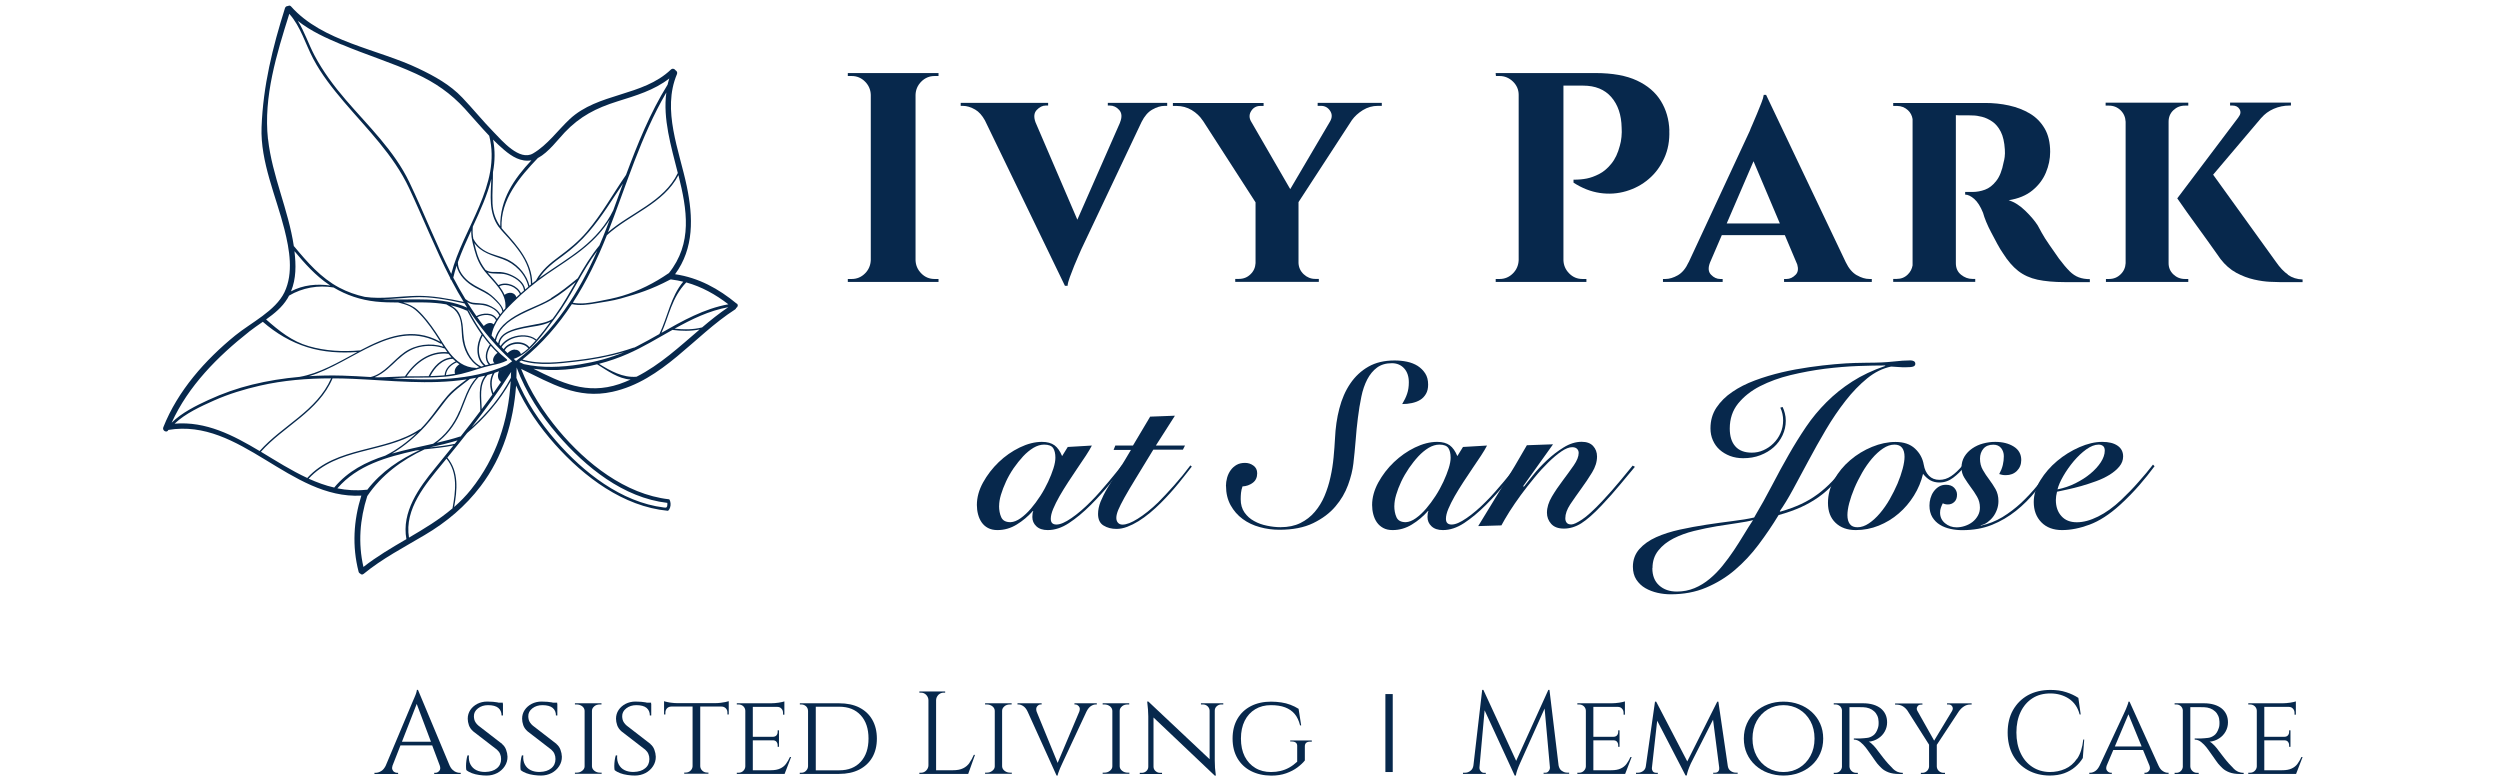 <?xml version="1.0" encoding="UTF-8"?>
<svg xmlns="http://www.w3.org/2000/svg" id="Layer_1" version="1.1" viewBox="0 0 320 100">
  <defs>
    <style> .st0 { fill: #07284c; } </style>
  </defs>
  <path class="st0" d="M94.3,38.87c-2.32-1.92-4.89-3.33-7.89-3.77,2.44-3.33,2.32-7.29,1.5-11.25-.95-4.58-3.21-9.75-1.26-14.36.09-.21-.02-.4-.18-.49-.11-.19-.39-.29-.6-.09-3.62,3.46-9.31,2.94-12.96,6.35-1.54,1.45-2.83,3.29-4.68,4.38-1.73,1.02-3.97-1.63-5.01-2.7-1.4-1.43-2.66-2.99-4.04-4.44-1.57-1.66-3.56-2.75-5.61-3.73-5.22-2.5-12.3-3.43-16.31-7.94-.12-.14-.27-.14-.39-.06-.16,0-.33.07-.39.26-1.59,5.05-2.8,9.92-3,15.24-.17,4.44,1.87,8.87,2.93,13.1.64,2.56,1.18,5.57,0,8.04-1.15,2.39-4.3,3.9-6.3,5.53-3.85,3.13-7.37,7.1-9.21,11.76-.17.43.48.77.65.33,0,0,0,0,0,0,9.26-1.54,15.56,8.89,24.7,8.41-1,3.2-1.19,6.48-.35,9.74.03.12.11.2.2.23.1.13.27.19.44.05,2.4-1.97,5.15-3.39,7.81-4.97,2.81-1.66,5.21-3.67,7.18-6.27,2.87-3.78,4.19-8.25,4.53-12.87,1.24,2.79,3.05,5.37,5,7.55,3.69,4.13,8.72,7.94,14.41,8.48.11.01.32-.31.36-.69.04-.36-.1-.77-.19-.78-5.61-.63-10.62-4.62-14.13-8.82-1.92-2.3-3.68-4.99-4.81-7.87,3.86,1.85,7.17,3.93,11.69,2.93,6.43-1.42,10.41-7.14,15.7-10.54.08-.05.12-.12.14-.19.2-.11.3-.39.08-.57ZM87.46,36.05c-1.62,1.93-1.98,4.46-3.05,6.69,0,0,0,0,0,.01-.97.55-1.93,1.09-2.91,1.59-.11.05-.22.1-.33.16-.02-.01-.04-.01-.07,0-2.36.83-4.8,1.31-7.28,1.6-2.27.26-4.72.59-6.95-.08,2.53-2.05,4.6-4.45,6.33-7.09.98.21,2.01.08,2.99-.09,1.13-.2,2.17-.32,3.27-.63,2.22-.63,3.88-1.14,6.3-2.41.04,0,.07-.02.11-.04.03.01.06.02.09.02.51.06,1.01.16,1.5.28ZM85.59,34.97c-1.83,1.26-3.81,2.26-5.94,2.9-1.01.3-2.05.5-3.09.7-1.05.2-2.18.39-3.24.18,1.74-2.68,3.15-5.6,4.36-8.64,2.93-2.69,7.25-4,9.16-7.69,1.1,4.4,1.84,8.71-1.24,12.56ZM66.52,45.38s0,0,0,0c0,0,0,0,0,0,0,0,0,0,0,0,0,0,0,0,0,0ZM65.89,44.74c-.14,0-.28.04-.42.1-.12.05-.24.13-.35.22-.05.04-.1.09-.15.14-.11-.11-.22-.22-.33-.33-.01-.01-.03-.03-.04-.04,0-.01.02-.03.03-.04.1-.16.22-.29.38-.4.1-.07.21-.13.32-.18.13-.06.27-.11.42-.14.69-.16,1.48,0,1.88.52-.3.27-.61.52-.95.73-.15-.41-.45-.57-.78-.56ZM65.71,43.87c-.14.03-.28.08-.41.13-.11.05-.22.1-.32.17-.15.1-.28.21-.39.35-.04.05-.08.11-.12.17-.09-.09-.17-.18-.26-.27.09-.14.19-.27.31-.39.12-.12.25-.23.4-.33.09-.06.19-.12.29-.18.13-.07.27-.14.41-.19.97-.37,2.15-.35,2.89.22.02.02.05.02.07.02-.26.3-.53.59-.82.87-.45-.57-1.3-.74-2.05-.58ZM65.58,43.15c-.14.05-.28.12-.41.18-.1.05-.19.1-.28.16-.14.09-.28.19-.4.31-.16.14-.3.3-.41.48-.05-.05-.1-.11-.15-.16.03-.45.22-.79.49-1.06.12-.12.26-.23.42-.32.08-.05.16-.09.24-.13.13-.07.27-.13.41-.18.51-.19,1.06-.31,1.51-.41,1.1-.24,2.43-.3,3.46-.83-.55.75-1.12,1.49-1.72,2.2-.03.03-.06.07-.09.1,0-.02,0-.04-.03-.06-.8-.61-2.02-.65-3.05-.27ZM68.85,41.46c-.81.17-1.62.29-2.42.49-.31.07-.63.17-.95.29-.14.05-.28.11-.42.18-.08.04-.15.08-.23.12-.15.09-.29.18-.42.29-.33.28-.57.64-.65,1.11-.1-.11-.19-.21-.29-.32.15-.68.48-1.25.92-1.74.14-.15.29-.3.44-.43.05-.04.1-.09.15-.13.14-.11.28-.22.43-.32.83-.58,1.8-1.02,2.67-1.41.91-.41,1.82-.79,2.67-1.31,1.04-.64,2-1.4,2.94-2.18-.81,1.41-1.6,2.83-2.55,4.15-.14.2-.29.4-.44.6,0,0-.02,0-.02,0-.54.36-1.22.49-1.85.62ZM70.52,38.2c-.95.58-1.99.97-2.99,1.43-.7.32-1.44.69-2.1,1.14-.37.25-.71.52-1.02.83-.5.51-.89,1.11-1.07,1.84-.14-.16-.28-.32-.42-.49.24-1.67,1.56-3.07,2.71-4.21,1.36-1.35,2.83-2.56,4.4-3.65,1.66-1.15,3.39-2.2,4.94-3.51,1.21-1.02,2.26-2.17,3.08-3.49-.14.36-.27.72-.41,1.08-.29.76-.59,1.5-.91,2.24-1.08,1.31-1.95,2.76-2.79,4.23,0,0-.01,0-.02,0-1.1.9-2.2,1.79-3.41,2.53ZM61.93,41.74c-.29-.37-.57-.75-.84-1.14.75-.39,1.98-.49,2.4.39,0,0,0,0,0,0-.11.17-.21.35-.3.53-.37-.35-.94-.13-1.27.22ZM62.77,42.7s0,.06-.01.08c0,0,0,0,0,0,0-.03.01-.05.02-.08ZM62.56,42.54s0,0,0,0c0,0,0,0,0,0,0,0,0,0,0,0ZM63.3,46.49c-.16.04-.32.07-.47.1-.02,0-.05.01-.07.02,0,0,0,0,0,0-.67-.66-.4-1.63.05-2.33,0-.01,0-.02,0-.03.28.32.58.63.88.93-.01,0-.02,0-.04.01-.37.26-.8.94-.35,1.31ZM62.64,44.2c-.47.75-.71,1.75-.09,2.46-.14.03-.28.07-.41.1,0,0,0-.02-.01-.03-1.1-.91-.99-2.61-.35-3.77.3.41.62.81.95,1.2-.03,0-.07,0-.09.04ZM61.94,46.82c-.12.03-.23.07-.35.1,0,0,0,0,0,0-.93-.48-1.5-1.29-1.88-2.25-.34-.84-.39-1.71-.45-2.6-.05-.72-.17-1.42-.53-2.05-.24-.43-.63-.7-1.04-.94.68.15,1.36.37,2.02.67.03.01.06.02.09.02.55,1.05,1.16,2.07,1.85,3.04-.71,1.21-.83,3.03.29,4.02ZM58.26,47.84c-.39.07-.78.13-1.18.18.05-.79.7-1.35,1.38-1.64,0,0,0,0,0,0,.11.09.23.17.35.25-.42.24-.75.74-.56,1.22ZM56.9,48.04c-.08,0-.15.02-.23.02-.53.04-1.06.06-1.59.08.57-1.11,1.55-2.18,2.88-2.21.1.1.21.2.33.3.01,0,.02.02.04.03-.74.33-1.37.94-1.42,1.78,0,0,0,0,0,0ZM50.96,45.99c.78-.72,1.61-1.3,2.65-1.55,1.07-.26,2.24-.22,3.27.16.02,0,.03,0,.05,0,.11.16.22.33.33.48-2.28-.2-4.19,1.23-5.41,3.07,0,0,0,.01,0,.02-1.19.03-2.37.13-3.56.13,0,0,0,0-.01,0-.11,0-.22-.01-.33-.02,1.17-.46,2.11-1.46,3.01-2.3ZM47.45,48.26c-1.21-.08-2.41-.14-3.6-.18-1.43-.04-2.86-.02-4.29.07,5.6-1.65,10.91-7.57,16.84-4.17.04.02.08,0,.1-.02.09.14.18.28.27.42-1.66-.54-3.57-.3-5,.71-1.43,1-2.56,2.74-4.32,3.17ZM57.4,45.29c.12.16.25.31.39.46-1.34.11-2.34,1.22-2.91,2.37,0,0,0,.02,0,.03-.81.02-1.63.02-2.44.02-.13,0-.26,0-.39,0,1.2-1.78,3.11-3.17,5.35-2.88ZM57.57,45.18s-.02-.05-.05-.06c-.65-.83-1.19-1.8-1.76-2.63-.67-.99-1.41-1.98-2.29-2.79-.56-.52-1.19-.77-1.87-.98,1.86-.02,3.73-.08,5.53.24.25.14.49.28.73.43.47.29.76.74.96,1.24.3.8.25,1.69.33,2.53.14,1.5.87,3.05,2.2,3.83-.13.04-.27.09-.4.13-.02-.01-.03-.03-.06-.03-1.48-.05-2.49-.87-3.33-1.91ZM49.41,38.33c-.16,0-.31-.02-.47-.03,1.3-.02,2.61-.16,3.89-.24,2.24-.14,4.45.31,6.63.78.11.18.23.36.34.54-3.27-1.47-6.93-.94-10.4-1.06ZM63.84,29.04c.38.53.86.99,1.29,1.48.51.57.99,1.16,1.43,1.79.85,1.22,1.41,2.6,1.4,4.1,0,0,0,0,0,.01-.06.05-.13.1-.19.15-.33-1.35-1.33-2.53-2.53-3.21-.73-.42-1.58-.6-2.37-.89-.96-.35-1.77-.93-2.25-1.85,0-.02-.02-.02-.03-.03-.1-.53-.12-1.03-.07-1.58.93-2.01,1.86-4.03,2.37-6.11-.08,2.11-.36,4.34.93,6.13ZM63.84,36.47s-.02.02-.03.03c-.37-.47-.78-.92-1.17-1.36-.08-.09-.15-.18-.23-.27.74.27,1.63.05,2.39.27.95.27,2.16.96,2.27,2.04-.13.11-.26.22-.39.34-.48-.99-1.83-1.52-2.84-1.05ZM66.54,37.64c-.15.14-.3.27-.44.41-.21-.66-.98-.73-1.52-.31-.17-.39-.41-.76-.67-1.11,0,0,.02,0,.03,0,.92-.43,2.21.09,2.61,1.02ZM65.4,35.17c-.42-.19-.87-.31-1.33-.35-.66-.05-1.33.11-1.92-.27,0,0,0,0,0,0-.44-.58-.79-1.19-1.03-1.92-.17-.5-.29-1.02-.41-1.53.84,1.23,2.27,1.58,3.64,2.07,1.56.56,2.91,1.9,3.28,3.54-.14.11-.27.23-.4.34-.16-.92-1.02-1.52-1.83-1.88ZM60.75,32.05c.26.99.64,1.86,1.28,2.66,1.13,1.42,2.84,2.72,2.66,4.73,0,0,0,.01,0,.02-.08.09-.17.18-.25.28-.1-.48-.47-.88-.79-1.23-.5-.54-1.03-.99-1.68-1.33-.83-.44-1.63-.79-2.31-1.46-.59-.58-1.06-1.32-1.05-2.16.48-1.36,1.09-2.71,1.71-4.06,0,.27,0,.54.04.84.08.58.24,1.15.39,1.72ZM60.79,36.79c.8.44,1.62.75,2.3,1.39.46.44,1.15,1.03,1.21,1.71,0,0,0,.01,0,.02-.09.11-.18.21-.27.32-.3-.6-.98-.96-1.57-1.21-.36-.15-.76-.18-1.15-.21-.27-.02-.55-.03-.82-.07-.35-.05-.64-.26-.92-.46-.55-.89-1.06-1.81-1.55-2.74.12-.52.26-1.03.43-1.54.21,1.21,1.31,2.22,2.33,2.78ZM59.8,38.66c.16.1.32.18.5.24.36.11.79.09,1.16.11.86.05,2.1.51,2.45,1.38-.11.14-.21.28-.31.43-.5-.89-1.82-.79-2.62-.36-.41-.59-.8-1.18-1.18-1.79ZM69.01,35.61c.77-1.21,1.92-2.06,3.07-2.9,1.21-.89,2.3-1.87,3.28-3.02,1.81-2.12,2.86-3.96,4.38-6.19-.42,1.14-.83,2.28-1.24,3.41-.93,1.92-2.34,3.5-4,4.84-1.65,1.33-3.48,2.42-5.21,3.65-.09.07-.18.14-.27.21ZM86.76,22.15c-1.79,3.69-5.98,5.03-8.94,7.58,2.36-6.03,4.19-12.28,7.47-17.89-.45,3.36.6,6.86,1.47,10.31ZM68.9,20.2c1.31-.71,2.51-2.33,3.38-3.25,1.97-2.07,4.01-3.11,6.74-3.97,2.35-.74,4.71-1.42,6.65-2.94-.08.27-.16.53-.22.8-2.25,3.63-3.84,7.57-5.32,11.55-1.68,2.43-3.1,5.04-5.03,7.29-1.04,1.22-2.25,2.21-3.54,3.16-1.15.84-2.23,1.75-2.93,3.01,0,.01,0,.02,0,.03-.17.13-.33.26-.5.4-.03-2.72-1.88-4.8-3.61-6.71-.11-.12-.22-.25-.32-.38,0,0,0,0,0-.01-.16-3.63,2.31-6.51,4.68-8.99ZM63.11,21.98c.24-1.34.28-2.71,0-4.11.46.46.92.9,1.42,1.32,1,.85,2.15,1.57,3.49,1.33-2.22,2.38-4.03,4.98-3.99,8.44-.62-.87-.94-1.81-.99-2.95-.05-1.34.07-2.69.06-4.03ZM43.73,5.69c3.14,1.33,6.41,2.32,9.52,3.75,2.44,1.12,4.45,2.51,6.25,4.48,1.05,1.15,2.05,2.34,3.12,3.46,1.59,6.26-3.36,11.84-4.86,17.68-1.95-3.83-3.5-7.85-5.36-11.73-1.93-4.04-5.27-7.21-8.15-10.56-1.51-1.76-2.91-3.63-4-5.69-.77-1.46-1.27-3.03-2.13-4.41,1.66,1.32,3.67,2.22,5.6,3.03ZM34.3,17.8c-.59-5.41,1.12-10.92,2.73-16.03,1.47,1.65,2.05,3.84,3.07,5.77,1.05,1.99,2.46,3.77,3.91,5.48,3.01,3.54,6.36,6.8,8.36,11.07,1.79,3.82,3.34,7.75,5.27,11.51,0,0,0,.01,0,.02-.02.1.04.17.12.2.05.1.1.2.15.29.45.86.93,1.7,1.44,2.53-1.99-.42-3.98-.8-6.02-.77-2.21.04-4.44.45-6.64.13-1.13-.25-2.22-.63-3.28-1.19-2.32-1.23-4.09-3.26-5.74-5.25-.02-.02-.04-.04-.06-.05-.69-4.66-2.78-9-3.3-13.7ZM37.69,32.15c1.31,1.57,2.7,3.13,4.41,4.28.06.04.13.08.19.12-1.74-.25-3.5-.08-5.04.74.67-1.63.65-3.37.44-5.14ZM36.78,38.24c.08-.13.15-.26.22-.4,1.69-1.01,3.76-1.38,5.7-1.04,1.66.99,3.45,1.59,5.39,1.8.95.1,1.91.12,2.88.12.5.13.99.25,1.47.48.5.24.92.62,1.3,1.01.98,1.01,1.78,2.2,2.53,3.38.03.05.07.11.1.16-3.6-2-6.95-.64-10.26,1.1,0,0-.01,0-.02,0-2.21.19-4.43.08-6.57-.54-2.15-.62-3.79-1.95-5.46-3.42,1.05-.75,2.06-1.57,2.72-2.66ZM31.86,42.47c.56-.44,1.17-.85,1.78-1.28,1.68,1.46,3.58,2.6,5.72,3.26,2.06.64,4.24.76,6.38.61-2.44,1.31-4.88,2.75-7.4,3.18-2.04.18-4.06.5-6.06.99-1.92.47-3.79,1.13-5.59,1.96-1.59.73-3.45,1.65-4.72,2.92,2.12-4.69,5.89-8.48,9.9-11.64ZM22.35,54.23c1.37-1.31,3.37-2.22,5.05-2.97,1.89-.84,3.88-1.44,5.89-1.9,2.98-.68,6.04-.93,9.09-.93-1.83,4.18-6.24,6.02-9.15,9.3-3.4-2.03-6.86-3.83-10.88-3.5ZM33.39,57.83c2.94-3.3,7.38-5.15,9.18-9.4.87,0,1.74.02,2.6.06,4.82.21,9.8.81,14.57.07-.86.65-1.74,1.26-2.45,2.08-.94,1.07-1.71,2.28-2.63,3.36-.26.31-.55.62-.84.92-.02,0-.05,0-.07.01-4.4,2.97-10.69,2.13-14.42,6.25-2.03-.94-3.98-2.18-5.94-3.36ZM64.12,48.9s0,0,.01,0c-.32.47-.64.94-.97,1.41-.3-.86-.34-1.78.15-2.58.19-.06.38-.14.56-.21-.21.48-.2,1.03.25,1.37ZM64.08,47.51s.01-.03.02-.05c0,0,0-.01,0-.02.01,0,.02,0,.04-.01,0,0-.01,0-.01,0-.02.02-.03.05-.05.07ZM63.03,50.5c-.45.63-.9,1.25-1.37,1.87-.03-1.55-.38-3.12.74-4.37.22-.06.44-.12.65-.19-.44.84-.37,1.81-.03,2.69ZM61.48,52.61c-.83,1.1-1.67,2.19-2.53,3.27-.02,0-.05,0-.08,0-.95.31-1.95.56-2.96.8,1.25-.91,2.23-2.2,2.88-3.59.77-1.66,1.15-3.49,2.48-4.82.27-.06.55-.12.82-.19-1,1.32-.6,2.93-.61,4.53ZM58.56,56.37c-.12.15-.24.29-.35.44-1.06.23-2.13.34-3.21.46,0,0,0,0,0,0,1.22-.27,2.42-.55,3.56-.9ZM58.8,52.61c-.69,1.67-1.84,3.2-3.36,4.19-1.75.4-3.55.76-5.27,1.26,1.6-.94,3.05-2.19,4.28-3.53.96-1.05,1.77-2.23,2.65-3.34.86-1.09,1.96-1.85,3.05-2.69.27-.05.54-.09.81-.15-1.09,1.2-1.53,2.78-2.14,4.26ZM42.79,62.41c-1.13-.26-2.22-.66-3.28-1.14,3.57-3.89,9.5-3.29,13.84-5.86-1.2,1.15-2.57,2.18-4.03,2.91-2.48.81-4.77,1.97-6.51,4.05-.01.01-.01.03-.02.04ZM43.19,62.5c2.55-2.96,6.29-4,10.05-4.84.17-.02.34-.04.51-.06-2.59,1.22-4.87,2.69-6.75,5.1-.04-.01-.09-.02-.14-.01-1.28.14-2.49.05-3.67-.18ZM46.52,72.57c-.7-3.05-.46-6.09.49-9.07,1.76-2.65,4.46-4.65,7.33-5.98,1.24-.14,2.48-.25,3.7-.5-.77.96-1.54,1.91-2.32,2.86-2.1,2.56-4.34,5.65-3.7,9.13-1.89,1.1-3.78,2.21-5.5,3.56ZM52.35,68.82c-.61-3.67,2.12-6.85,4.3-9.5.17-.2.33-.4.5-.61,1.49,1.8,1.16,4.21.77,6.36-1.7,1.45-3.62,2.6-5.56,3.74ZM60.29,62.66c-.66.83-1.39,1.56-2.16,2.24.39-2.17.63-4.52-.87-6.32.85-1.04,1.7-2.09,2.53-3.15,2.21-1.87,4.17-4.11,5.58-6.65-.3,5.08-1.82,9.78-5.08,13.88ZM65.41,47.74c0,.21-.01.42-.02.62-1.26,2.39-3.01,4.51-5.01,6.32,1.76-2.27,3.45-4.6,5.01-7.02,0-.01.02-.03.03-.04,0,.04,0,.08,0,.12ZM64.18,47.41s.03-.01.05-.02c0,0,0,0,0,0,0,0,0,.01-.01.02-.01,0-.02,0-.04,0ZM64.45,47.31s.02,0,.03-.01c0,0-.01.01-.02.02t0,0s0,0,0,0ZM65.43,46.33c-.12.1-.25.2-.38.28-.08.05-.15.11-.23.15-4.63,2.01-9.65,1.95-14.64,1.66.81-.04,1.62-.08,2.43-.08,1.47,0,2.93,0,4.39-.13,1.41-.12,2.73-.51,4.07-.94.64-.21,1.28-.39,1.94-.53.64-.13,1.27-.28,1.86-.58.02,0,.03-.02.04-.03.02-.03,0-.07-.02-.1,0,0,0,0,0,0,0,0,0-.02-.01-.03-2.12-1.69-3.68-3.96-4.93-6.34,0,0,.01-.02.02-.03,1.39,2.12,2.99,4.1,4.81,5.88.19.18.38.37.58.55.07.06.13.12.19.18-.04.03-.08.06-.12.1ZM63.78,45.27s0,0,.01,0c0,0,0,0,0,0,0,0,0,0,0,0ZM63.95,45.43s.03.03.05.04c-.02-.01-.03-.02-.05-.04,0,0,0,0,0,0ZM64.27,45.71s.04.03.06.05c0,0,0,0,0,0-.01-.02-.03-.03-.05-.05ZM66.01,46.17c-.08-.07-.15-.14-.23-.21-.01,0-.02-.02-.03-.03,0,0,.01,0,.02,0,.14-.04.27-.1.41-.16.91-.41,1.68-1.12,2.35-1.86.93-1.02,1.73-2.17,2.56-3.27,2.03-2.69,3.33-5.86,5.36-8.54-2.36,5.36-5.48,10.26-10.19,13.94-.06.05-.11.09-.17.14-.03,0-.05,0-.07,0ZM71.38,55.64c3.6,4.17,8.4,8.07,14.04,8.73-.01.02.01.14,0,.27,0,.12-.04.25-.14.32-.07.04-.13,0-.3,0-5.46-.67-10.33-4.52-13.83-8.56-2.02-2.33-3.88-5.07-5.05-8.03.02-.44.03-.88.03-1.33,1.17,3.18,3.11,6.13,5.24,8.59ZM66.47,46.33c.08-.06.15-.12.23-.18,2.24.72,4.68.4,6.97.14,2.12-.23,4.21-.62,6.25-1.22-1.82.75-3.7,1.25-5.68,1.57-2.36.37-4.84.49-7.19-.03-.19-.09-.38-.18-.57-.27ZM79.27,49.16c-4.21,1.42-7.47-.21-10.99-1.96,2.65.37,5.49.1,8.15-.57,1.35.84,2.71,1.85,4.29,1.95-.47.21-.95.41-1.45.58ZM81.49,48.22c-1.76.16-3.36-.75-4.82-1.65,1.29-.34,2.54-.77,3.69-1.28,1.96-.86,3.82-2,5.71-3.06,1.17.15,2.34.17,3.49-.06-2.58,2.2-5.06,4.52-8.08,6.05ZM89.87,41.91c-1.16.29-2.33.29-3.52.16,2.18-1.21,4.4-2.3,6.87-2.75-1.17.79-2.27,1.67-3.35,2.59ZM84.67,42.6c.98-2.16,1.29-4.49,3.17-6.45,1.97.55,3.74,1.53,5.39,2.8-3.1.56-5.84,2.1-8.56,3.65Z"></path>
  <g>
    <path class="st0" d="M117.08,9.35h-8.56v.38h.5c.66,0,1.23.24,1.7.71.47.47.72,1.04.74,1.7v21.16c-.03.66-.27,1.23-.74,1.7-.47.47-1.04.71-1.7.71h-.5v.38h11.61v-.38h-.5c-.66,0-1.23-.23-1.7-.71-.47-.47-.72-1.04-.74-1.7V12.14c.02-.66.27-1.23.74-1.7.47-.47,1.04-.71,1.7-.71h.5v-.38h-3.06Z"></path>
    <path class="st0" d="M141.79,13.51h.27c.46,0,.86.19,1.2.57.34.38.38.92.1,1.6h.01l-5.47,12.44-5.36-12.48c-.24-.67-.19-1.19.16-1.56.36-.38.74-.57,1.15-.57h.31v-.34h-11.19v.38h.27c.51,0,1.04.16,1.59.48.48.28.89.75,1.24,1.38l10.24,21.17h.34c.02-.28.12-.65.29-1.11.17-.46.35-.94.55-1.43.2-.5.4-.94.57-1.34.18-.39.29-.66.34-.78l7.72-16.31c.37-.74.83-1.28,1.37-1.58.56-.32,1.09-.48,1.6-.48h.31v-.38h-7.6v.34Z"></path>
    <path class="st0" d="M168.64,13.55h.46c.48,0,.87.21,1.15.63.28.42.28.87,0,1.36h0s-5.1,8.67-5.1,8.67l-5.05-8.73c-.22-.43-.21-.86.05-1.27.27-.43.66-.65,1.17-.65h.42v-.38h-11.61v.38h.46c.71,0,1.36.18,1.95.53.59.36,1.06.8,1.41,1.34h.01s6.75,10.47,6.75,10.47v7.78c-.03.56-.24,1.04-.65,1.43-.41.4-.9.59-1.49.59h-.46v.38h10.7v-.38h-.46c-.56,0-1.05-.2-1.47-.59-.42-.39-.64-.87-.67-1.43v-7.81l6.83-10.49c.35-.49.82-.92,1.4-1.28.6-.37,1.24-.55,1.93-.55h.5v-.38h-8.21v.38Z"></path>
    <path class="st0" d="M213.68,16.69c-.05-1.4-.41-2.66-1.09-3.76-.68-1.11-1.69-1.98-3.06-2.62-1.36-.64-3.14-.96-5.33-.96h-12.76l.04.38h.46c.66,0,1.23.24,1.72.71.48.47.73,1.04.73,1.7v21.16c-.03.66-.27,1.23-.74,1.7s-1.04.71-1.7.71h-.5v.38h11.61v-.38h-.5c-.66,0-1.23-.23-1.7-.71-.47-.47-.72-1.04-.74-1.7V10.96h2.52c1.55,0,2.76.49,3.61,1.47.85.98,1.29,2.29,1.32,3.92.03.36.02.74-.02,1.17-.04.42-.11.8-.21,1.13-.25.97-.62,1.74-1.11,2.33-.48.59-1,1.02-1.55,1.3-.55.28-1.07.47-1.57.57-.5.1-1.06.15-1.7.15v.38c1.1.71,2.22,1.15,3.38,1.32,1.16.17,2.28.09,3.36-.23,1.08-.32,2.04-.83,2.88-1.55.84-.71,1.5-1.6,1.99-2.67s.7-2.25.65-3.55Z"></path>
    <path class="st0" d="M237.67,35.23c-.56-.32-1.03-.87-1.41-1.66h0l-10.2-21.43h-.3c-.03.25-.13.61-.31,1.05-.18.45-.37.92-.57,1.41-.2.5-.4.94-.57,1.34-.18.4-.29.67-.34.82l-7.82,16.81h-.01c-.36.79-.82,1.34-1.37,1.66-.56.32-1.1.48-1.6.48h-.31v.38h7.64v-.38h-.31c-.43,0-.83-.18-1.18-.55-.35-.36-.39-.88-.13-1.55l1.51-3.51h8.07l1.59,3.76c.16.55.1.99-.2,1.3-.36.37-.75.55-1.18.55h-.31v.38h11.23v-.38h-.31c-.51,0-1.04-.16-1.6-.48ZM221.02,28.6l3.43-7.96,3.37,7.96h-6.8Z"></path>
    <path class="st0" d="M264.9,34.7c-.38-.37-.83-.9-1.34-1.58-.43-.61-.85-1.2-1.24-1.78-.4-.57-.72-1.08-.97-1.53-.26-.45-.43-.77-.53-.97-.38-.59-.91-1.21-1.59-1.87-.68-.66-1.38-1.11-2.12-1.34,1.25-.2,2.26-.62,3.04-1.26.78-.64,1.35-1.39,1.72-2.27.37-.88.55-1.76.55-2.66,0-1.2-.24-2.2-.71-3-.47-.8-1.1-1.44-1.89-1.91-.79-.47-1.68-.81-2.67-1.03-.99-.22-2.01-.32-3.06-.32h-11.76v.38h.5c.53,0,1,.19,1.39.55.32.3.52.68.59,1.13v18.73c-.08.44-.27.82-.59,1.14-.39.4-.87.59-1.43.59h-.46v.38h10.5v-.38h-.38c-.51,0-.99-.18-1.43-.53-.45-.36-.67-.85-.67-1.49V14.74c.2.02.48.03.86.02.39-.01.83,0,1.32.02.33,0,.72.06,1.16.17.45.11.89.32,1.32.61.43.29.8.73,1.09,1.3.29.57.46,1.33.52,2.27.02.36.02.68-.02.96-.04.28-.08.5-.13.65-.2,1.07-.52,1.88-.96,2.43-.43.55-.91.92-1.43,1.11-.52.19-1.05.29-1.59.29h-.95v.34c.36,0,.74.19,1.16.55.42.37.8.96,1.13,1.78.08.3.21.69.4,1.15.19.46.41.93.67,1.41.25.48.51.96.76,1.43.25.47.5.87.73,1.2.59.94,1.23,1.69,1.93,2.24s1.53.92,2.48,1.13c.95.2,2.12.31,3.49.31h3.21v-.38c-.53,0-1.01-.08-1.41-.23-.41-.15-.8-.41-1.18-.78Z"></path>
    <path class="st0" d="M278.19,35.12c-.41-.39-.61-.87-.61-1.43V15.58c0-.59.2-1.08.61-1.47.41-.39.9-.59,1.49-.59h.42v-.38h-10.58v.38h.42c.59,0,1.08.2,1.49.59.41.4.62.89.65,1.47v18.11c-.03.56-.24,1.04-.65,1.43-.41.4-.9.59-1.49.59h-.38v.38h10.54v-.38h-.42c-.59,0-1.08-.2-1.49-.59Z"></path>
    <path class="st0" d="M292.86,35.15c-.53-.37-1.04-.91-1.53-1.62l-8.05-11.17,6.17-7.28h.01c.41-.48.93-.87,1.57-1.15.64-.28,1.32-.42,2.06-.42h.15v-.38h-7.79v.38h.3c.43,0,.74.16.92.48.18.32.13.66-.15,1.01h.01s-7.84,10.39-7.84,10.39c.46.66.88,1.26,1.26,1.8.38.53.8,1.11,1.24,1.72s.88,1.21,1.3,1.8c.42.59.78,1.1,1.09,1.53.31.43.52.74.65.92.59.76,1.26,1.35,2.02,1.76.76.41,1.52.69,2.27.86.75.17,1.42.26,2.01.29.59.03,1.01.04,1.26.04h2.94v-.34c-.71-.02-1.34-.22-1.87-.59Z"></path>
  </g>
  <g>
    <path class="st0" d="M58.14,98.69c-.25-.14-.45-.39-.6-.73h0l-4.04-9.66h-.14c0,.08-.03.21-.08.38-.05.17-.12.35-.2.53-.07.18-.17.4-.28.65l-3.43,8.15c-.16.32-.35.55-.58.69-.25.15-.49.22-.72.22h-.14v.15h3.03v-.15h-.14c-.12,0-.24-.04-.35-.11-.12-.07-.2-.18-.25-.32-.05-.13-.04-.29.02-.48l1.02-2.6h4.06l.97,2.58c.1.29.08.52-.06.68-.15.17-.32.25-.51.25h-.14v.15h3.39v-.15h-.12c-.23,0-.47-.07-.72-.22ZM51.45,94.94l1.89-4.84,1.82,4.84h-3.72Z"></path>
    <path class="st0" d="M64.28,95.23l-3.04-2.35c-.15-.13-.27-.26-.35-.39-.09-.13-.15-.26-.18-.4-.03-.14-.05-.27-.05-.4-.01-.4.16-.74.52-1.02.36-.28.79-.41,1.29-.41.59,0,1.03.12,1.31.35.28.24.42.56.42.97h.18v-1.49s-.02,0-.02,0v-.15h-.54c-.06-.01-.11-.03-.17-.04-.16-.02-.34-.05-.55-.07-.21-.02-.46-.03-.74-.03-.46,0-.88.1-1.26.29-.38.2-.68.46-.9.79-.22.33-.33.7-.33,1.12,0,.26.05.54.15.83.1.29.29.56.57.8l3.01,2.32c.19.17.33.35.41.55.09.2.13.41.13.66,0,.49-.18.89-.54,1.18-.36.3-.85.45-1.47.47-.44.01-.83-.07-1.16-.23-.33-.16-.58-.41-.75-.73-.17-.32-.24-.71-.2-1.16h-.18c-.06.19-.11.41-.14.65s-.05.47-.05.69.01.39.04.54c.19.16.43.29.72.4s.6.18.94.23c.34.05.65.07.94.07.49,0,.94-.11,1.35-.32.41-.22.73-.51.97-.88.24-.37.36-.78.35-1.22-.01-.29-.07-.58-.18-.88-.11-.3-.28-.54-.51-.73Z"></path>
    <path class="st0" d="M71.24,95.23l-3.04-2.35c-.15-.13-.27-.26-.35-.39-.09-.13-.15-.26-.18-.4-.03-.14-.05-.27-.05-.4-.01-.4.16-.74.52-1.02.36-.28.79-.41,1.29-.41.59,0,1.03.12,1.31.35.28.24.42.56.42.97h.18v-1.49s-.02,0-.02,0v-.15h-.54c-.06-.01-.11-.03-.17-.04-.16-.02-.34-.05-.55-.07-.21-.02-.46-.03-.74-.03-.46,0-.88.1-1.26.29-.38.2-.68.46-.9.79-.22.33-.33.7-.33,1.12,0,.26.05.54.15.83.1.29.29.56.57.8l3.01,2.32c.19.17.33.35.41.55.09.2.13.41.13.66,0,.49-.18.89-.54,1.18-.36.3-.85.45-1.47.47-.44.01-.83-.07-1.16-.23-.33-.16-.58-.41-.75-.73-.17-.32-.24-.71-.2-1.16h-.18c-.06.19-.11.41-.14.65s-.05.47-.05.69.01.39.04.54c.19.16.43.29.72.4s.6.18.94.23c.34.05.65.07.94.07.49,0,.94-.11,1.35-.32.41-.22.73-.51.97-.88.24-.37.36-.78.35-1.22-.01-.29-.07-.58-.18-.88-.11-.3-.28-.54-.51-.73Z"></path>
    <path class="st0" d="M76.07,90.4c.2-.16.43-.23.72-.23h.2v-.15s-1.22,0-1.22,0h-2.18v.15h.21c.28,0,.52.08.72.23.2.16.3.35.31.58v7.11c0,.22-.11.41-.31.57-.2.16-.43.24-.72.24h-.21v.15h3.42v-.15h-.21c-.28,0-.52-.08-.72-.24-.2-.16-.3-.35-.31-.57v-7.11c0-.23.11-.42.31-.58Z"></path>
    <path class="st0" d="M83.26,95.23l-3.04-2.35c-.15-.13-.27-.26-.35-.39-.09-.13-.15-.26-.18-.4-.03-.14-.05-.27-.05-.4-.01-.4.16-.74.52-1.02.36-.28.79-.41,1.29-.41.59,0,1.03.12,1.31.35.28.24.42.56.42.97h.18v-1.49s-.02,0-.02,0v-.15h-.54c-.06-.01-.11-.03-.17-.04-.16-.02-.34-.05-.55-.07-.21-.02-.46-.03-.74-.03-.46,0-.88.1-1.26.29-.38.2-.68.46-.9.79-.22.33-.33.7-.33,1.12,0,.26.05.54.15.83.1.29.29.56.57.8l3.01,2.32c.19.17.33.35.41.55.09.2.13.41.13.66,0,.49-.18.89-.54,1.18-.36.3-.85.45-1.47.47-.44.01-.83-.07-1.16-.23-.33-.16-.58-.41-.75-.73-.17-.32-.24-.71-.2-1.16h-.18c-.06.19-.11.41-.14.65s-.05.47-.05.69.01.39.04.54c.19.16.43.29.72.4s.6.18.94.23c.34.05.65.07.94.07.49,0,.94-.11,1.35-.32.41-.22.73-.51.97-.88.24-.37.36-.78.35-1.22-.01-.29-.07-.58-.18-.88-.11-.3-.28-.54-.51-.73Z"></path>
    <path class="st0" d="M92.22,89.96c-.23.03-.44.04-.64.04h-4.9c-.2,0-.42-.01-.65-.04-.23-.02-.44-.06-.62-.1-.19-.04-.32-.07-.41-.11v1.7h.17v-.24c0-.21.07-.39.2-.54.14-.15.32-.22.55-.23h2.73v7.64c-.01.22-.1.41-.27.57-.17.16-.38.24-.62.24h-.18v.15h3.1v-.15h-.16c-.24,0-.45-.08-.62-.24-.17-.16-.26-.35-.27-.57v-7.64h2.73c.23,0,.41.09.55.23.14.15.2.32.2.54v.24h.17v-1.7c-.09.03-.23.07-.42.11-.19.04-.4.07-.63.1Z"></path>
    <path class="st0" d="M100.61,97.77c-.19.26-.44.46-.75.6-.31.15-.71.22-1.21.22h-2.29v-3.83h2.56c.21,0,.37.06.47.19.1.13.15.27.15.44v.2h.17v-2.11h-.17v.2c0,.17-.05.32-.15.44s-.26.19-.47.19h-2.56v-3.83h3.12c.23,0,.41.07.55.23.14.15.2.33.2.54v.23h.17v-1.7c-.13.05-.37.1-.72.16-.35.05-.68.08-1,.08h-4.37v.15h.21c.25,0,.46.08.62.23.16.15.25.34.26.57v7.13c-.01.22-.1.41-.26.57-.16.16-.37.24-.62.24h-.21v.15h6.12l.83-2.16h-.15c-.14.32-.31.61-.5.87Z"></path>
    <path class="st0" d="M109.99,90.56c-.72-.36-1.58-.54-2.58-.54h-5.03v.15h.18c.24,0,.44.08.61.23.17.16.25.35.26.6v7.08c-.01.22-.09.41-.26.58-.16.17-.36.25-.6.25h-.2v.15h5.03c.99,0,1.85-.18,2.58-.55.72-.37,1.28-.89,1.67-1.56.39-.67.59-1.48.59-2.41s-.2-1.74-.59-2.42c-.39-.68-.95-1.2-1.67-1.56ZM110.17,97.51c-.67.73-1.58,1.09-2.75,1.09h-3v-8.14h3c1.17,0,2.08.36,2.75,1.09.67.73,1,1.72,1,2.98s-.33,2.25-1,2.98Z"></path>
    <path class="st0" d="M124.1,97.64c-.21.3-.48.54-.82.7-.34.17-.77.25-1.3.25h-2.16v-8.98c.01-.26.11-.48.29-.67.19-.18.41-.28.67-.28h.2v-.15h-3.3v.15h.2c.26,0,.48.09.67.28.18.19.28.41.29.67v8.35c0,.26-.11.48-.29.67-.19.19-.41.28-.67.28h-.2v.15h6.25l.87-2.44h-.15c-.16.38-.35.72-.56,1.02Z"></path>
    <path class="st0" d="M128.57,90.4c.2-.16.43-.23.72-.23h.2v-.15s-1.22,0-1.22,0h-2.18v.15h.21c.28,0,.52.08.72.23.2.16.3.35.31.58v7.11c0,.22-.11.41-.31.57-.2.16-.43.24-.72.24h-.21v.15h3.42v-.15h-.21c-.28,0-.52-.08-.72-.24-.2-.16-.3-.35-.31-.57v-7.11c0-.23.11-.42.31-.58Z"></path>
    <path class="st0" d="M137.51,90.17h.11c.18,0,.34.08.48.25.14.16.15.38.05.67l-2.77,6.56-2.69-6.56c-.09-.28-.07-.51.06-.67.14-.17.29-.25.46-.25h.12v-.15h-3.09v.15h.12c.2,0,.41.07.63.22.22.15.41.39.56.73h0l3.69,8.15h.14c0-.1.04-.24.11-.41.06-.17.13-.34.2-.52.07-.18.17-.38.28-.62l3.1-6.64c.16-.32.34-.55.55-.69.22-.15.44-.22.65-.22h.12v-.15h-2.86v.15Z"></path>
    <path class="st0" d="M143.62,90.4c.2-.16.43-.23.72-.23h.2v-.15s-1.22,0-1.22,0h-2.18v.15h.21c.28,0,.52.08.72.23.2.16.3.35.31.58v7.11c0,.22-.11.41-.31.57-.2.16-.43.24-.72.24h-.21v.15h3.42v-.15h-.21c-.28,0-.52-.08-.72-.24-.2-.16-.3-.35-.31-.57v-7.11c0-.23.11-.42.31-.58Z"></path>
    <path class="st0" d="M155.44,90.02h-1.72v.15h.26c.23,0,.43.08.59.23.16.15.25.34.26.56v6.22l-7.84-7.38h-.15c.09.74.14,1.37.14,1.88v6.45c0,.22-.08.41-.24.56-.16.15-.36.23-.59.23h-.26v.15h2.85v-.15h-.26c-.22,0-.41-.08-.58-.23-.17-.15-.25-.34-.25-.56h0v-6.29s7.84,7.44,7.84,7.44h.14c-.05-.37-.09-.71-.11-1-.02-.3-.03-.6-.03-.93v-6.39c0-.22.08-.41.25-.56.17-.15.36-.23.58-.23h.26v-.15h-1.13Z"></path>
    <path class="st0" d="M165.14,94.91h.21c.22,0,.39.05.52.15.12.1.18.25.17.44v2c-.33.3-.66.55-1.02.75-.36.2-.73.34-1.11.43-.38.09-.78.14-1.21.14-.76,0-1.44-.17-2.02-.52-.58-.35-1.03-.84-1.36-1.48-.32-.64-.48-1.4-.48-2.28s.16-1.64.48-2.28c.32-.64.77-1.13,1.35-1.48s1.25-.52,2.01-.52c.7,0,1.31.09,1.81.28.5.19.91.47,1.23.85.32.38.54.87.69,1.46h.14l-.33-2.12c-.33-.21-.68-.38-1.05-.52-.37-.14-.75-.24-1.16-.3-.41-.06-.84-.1-1.3-.1-.98,0-1.85.19-2.59.57-.74.38-1.32.92-1.73,1.63-.41.7-.62,1.55-.62,2.53s.21,1.81.62,2.52c.41.7.99,1.25,1.73,1.63.74.38,1.6.58,2.6.59.71,0,1.35-.1,1.91-.3.56-.2,1.04-.45,1.44-.75.4-.3.72-.6.95-.89v-1.81c0-.4.23-.6.68-.6h.21v-.15h-2.76v.15Z"></path>
    <path class="st0" d="M199.89,98.66c-.21-.16-.33-.39-.39-.68l-1.17-9.68h-.14l-4.12,9.09-4.2-9.09h-.15l-1.12,9.66h0c-.04.3-.16.54-.38.7-.21.17-.45.25-.72.25h-.24v.15h2.92v-.14h-.23c-.16,0-.3-.07-.41-.2-.12-.14-.17-.28-.17-.44v-.05h0s.66-7.31.66-7.31l3.85,8.35h.15c.03-.21.09-.43.17-.67.08-.24.2-.53.35-.87l3.16-7.04.68,7.54v.04c0,.16-.06.31-.17.44-.11.14-.25.2-.42.2h-.22v.14h3.27v-.15h-.24c-.26,0-.5-.08-.71-.25Z"></path>
    <path class="st0" d="M208.2,97.77c-.19.26-.44.46-.75.6-.31.15-.71.22-1.21.22h-2.29v-3.83h2.56c.21,0,.37.06.47.19.1.13.15.27.15.44v.2h.17v-2.11h-.17v.2c0,.17-.05.32-.15.44s-.26.19-.47.19h-2.56v-3.83h3.12c.23,0,.41.07.55.23.14.15.2.33.2.54v.23h.17v-1.7c-.13.05-.37.1-.72.16-.35.05-.68.08-1,.08h-4.37v.15h.21c.25,0,.46.08.62.23.16.15.25.34.26.57v7.13c-.01.22-.1.41-.26.57-.16.16-.37.24-.62.24h-.21v.15h6.12l.83-2.16h-.15c-.14.32-.31.61-.5.87Z"></path>
    <path class="st0" d="M221.52,98.68c-.2-.15-.32-.36-.36-.62l-1.21-8.25h-.14l-3.84,7.65-3.98-7.65h-.15l-1.17,8.24h0c-.03.27-.14.48-.34.63-.2.15-.43.23-.69.23h-.23v.15h2.79v-.14h-.21c-.22-.01-.37-.08-.45-.22-.07-.12-.1-.24-.1-.37l.68-6.08,3.63,7.01h.15c.04-.21.1-.43.18-.67.08-.24.2-.53.35-.87l2.84-5.6.79,6.14h0c.02.14,0,.28-.08.42-.08.14-.23.22-.46.23h-.23v.14h3.13v-.15h-.23c-.25,0-.48-.08-.68-.23Z"></path>
    <path class="st0" d="M231.89,91.12c-.47-.42-1.01-.75-1.63-.97-.62-.23-1.28-.34-1.98-.34s-1.36.11-1.97.34c-.61.23-1.15.55-1.62.97-.47.42-.83.92-1.09,1.5-.26.58-.39,1.22-.39,1.92s.13,1.34.39,1.92.63,1.08,1.09,1.5c.47.42,1.01.75,1.62.97.61.22,1.27.34,1.97.34s1.36-.11,1.98-.34c.62-.23,1.16-.55,1.63-.97.47-.42.83-.92,1.09-1.5.26-.58.39-1.22.39-1.92s-.13-1.34-.39-1.92c-.26-.58-.63-1.08-1.09-1.5ZM231.73,96.77c-.35.64-.83,1.15-1.43,1.51-.6.36-1.28.54-2.02.54s-1.4-.18-2-.54c-.6-.36-1.08-.86-1.43-1.51-.35-.64-.53-1.39-.53-2.23s.18-1.6.53-2.24c.35-.64.83-1.14,1.43-1.5.6-.36,1.27-.54,2-.54s1.42.18,2.02.54c.6.36,1.08.86,1.43,1.5.35.64.53,1.38.53,2.24s-.18,1.59-.53,2.23Z"></path>
    <path class="st0" d="M242.27,98.36c-.18-.17-.37-.37-.58-.6-.2-.23-.41-.47-.61-.73-.21-.26-.44-.56-.7-.91-.16-.23-.35-.47-.58-.71-.23-.24-.42-.4-.6-.47.45-.05.86-.19,1.21-.42.36-.23.64-.53.84-.89.2-.36.3-.75.3-1.17,0-.38-.07-.72-.21-1.02-.14-.3-.35-.56-.61-.77-.27-.21-.59-.37-.96-.48-.38-.11-.8-.17-1.27-.17h-3.78v.15h.21c.24,0,.44.08.6.23.14.14.22.31.24.51v7.26c-.02.19-.1.36-.24.51-.16.16-.36.24-.6.24h-.21v.15h3.09l-.02-.15h-.2c-.24,0-.44-.08-.6-.24-.16-.16-.25-.35-.26-.57v-7.6c.06,0,.23,0,.5,0,.35,0,.76,0,1.23.01.3.01.57.06.81.15.24.09.45.22.62.38.18.16.31.35.41.57.1.22.15.47.16.75.01.16,0,.32-.01.47-.02.15-.05.28-.09.39-.14.42-.33.72-.58.9-.25.18-.51.29-.79.32-.28.03-.56.06-.84.07-.25,0-.54,0-.86,0v.15c.29,0,.57.1.83.31.26.21.49.44.69.7.03.04.12.16.26.35.14.2.3.41.47.66.17.24.33.46.47.67.15.21.24.33.28.38.16.19.35.39.57.6.22.21.51.38.87.52.36.14.81.21,1.36.21h.47v-.15c-.27,0-.51-.05-.72-.14-.21-.1-.4-.23-.57-.4Z"></path>
    <path class="st0" d="M249.23,90.17h.18c.22,0,.38.09.48.26.1.17.09.36-.02.56l-2.3,3.81-2.15-3.82h0c-.1-.18-.1-.36,0-.53.1-.18.25-.26.47-.26h.18v-.15h-3.5v.15h.18c.29,0,.56.07.79.2.24.14.43.32.6.55h0s2.78,4.38,2.78,4.38v2.79c-.01.22-.1.41-.26.57-.17.16-.37.24-.61.24h-.18v.15h3.09v-.15h-.18c-.24,0-.44-.08-.61-.24-.17-.16-.25-.35-.26-.57v-2.77l2.89-4.39h.02c.14-.2.33-.38.58-.54.25-.16.51-.23.79-.23h.18v-.15h-3.15v.15Z"></path>
    <path class="st0" d="M265.86,97.11c-.41.61-.92,1.04-1.53,1.31-.61.27-1.27.4-1.98.4-.84-.02-1.59-.24-2.22-.66-.64-.42-1.14-1.01-1.49-1.76-.36-.75-.54-1.63-.54-2.64s.18-1.88.54-2.63c.36-.75.86-1.33,1.51-1.75.65-.42,1.41-.62,2.3-.62s1.7.23,2.38.68c.68.46,1.14,1.13,1.36,2.01h.14l-.3-2.12c-.44-.29-.96-.54-1.56-.73-.6-.2-1.27-.29-2.01-.29-1.1,0-2.07.23-2.89.68-.82.46-1.45,1.1-1.91,1.91s-.68,1.78-.68,2.87.23,2.08.68,2.9c.46.82,1.09,1.45,1.91,1.91.81.45,1.74.68,2.79.69.69,0,1.31-.1,1.85-.29.54-.2,1-.46,1.4-.8.4-.34.73-.72.99-1.15l.18-2.37h-.12c-.11,1.02-.37,1.84-.78,2.45Z"></path>
    <path class="st0" d="M276.83,98.69c-.22-.14-.41-.39-.56-.73h0l-3.69-8.15h-.14c0,.1-.04.24-.11.41-.06.17-.13.35-.2.52-.07.18-.17.38-.28.62l-3.1,6.64c-.16.32-.34.55-.55.69-.22.15-.44.22-.65.22h-.12v.15h2.88v-.15h-.12c-.18,0-.34-.08-.48-.25-.14-.16-.15-.38-.05-.67l.84-1.99h3.81l.82,1.99c.1.28.08.51-.05.67-.14.17-.3.25-.47.25h-.12v.15h3.09v-.15h-.12c-.2,0-.41-.07-.63-.22ZM270.7,95.55l1.74-4.12,1.69,4.12h-3.43Z"></path>
    <path class="st0" d="M285.9,98.36c-.18-.17-.37-.37-.58-.6-.2-.23-.41-.47-.61-.73-.21-.26-.44-.56-.7-.91-.16-.23-.35-.47-.58-.71-.23-.24-.42-.4-.6-.47.45-.05.86-.19,1.21-.42.36-.23.64-.53.84-.89.2-.36.3-.75.3-1.17,0-.38-.07-.72-.21-1.02-.14-.3-.35-.56-.61-.77-.27-.21-.59-.37-.96-.48-.38-.11-.8-.17-1.27-.17h-3.78v.15h.21c.24,0,.44.08.6.23.14.14.22.31.24.51v7.26c-.02.19-.1.36-.24.51-.16.16-.36.24-.6.24h-.21v.15h3.09l-.02-.15h-.2c-.24,0-.44-.08-.6-.24-.16-.16-.25-.35-.26-.57v-7.6c.06,0,.23,0,.5,0,.35,0,.76,0,1.23.01.3.01.57.06.81.15.24.09.45.22.62.38.18.16.31.35.41.57.1.22.15.47.16.75.01.16,0,.32-.01.47s-.05.28-.09.39c-.14.42-.33.72-.58.9-.25.18-.51.29-.79.32-.28.03-.56.06-.84.07-.25,0-.54,0-.86,0v.15c.29,0,.57.1.83.31s.49.44.69.7c.03.04.12.16.26.35.14.2.3.41.47.66.17.24.33.46.47.67.15.21.24.33.28.38.16.19.35.39.57.6.22.21.51.38.87.52.36.14.81.21,1.36.21h.47v-.15c-.27,0-.51-.05-.72-.14-.21-.1-.4-.23-.57-.4Z"></path>
    <path class="st0" d="M294.58,96.9c-.14.32-.31.61-.5.87-.19.26-.44.46-.75.6-.31.15-.71.22-1.21.22h-2.29v-3.83h2.56c.21,0,.37.06.47.19.1.13.15.27.15.44v.2h.17v-2.11h-.17v.2c0,.17-.05.32-.15.44s-.26.19-.47.19h-2.56v-3.83h3.12c.23,0,.41.07.55.23.14.15.2.33.2.54v.23h.17v-1.7c-.13.05-.37.1-.72.16-.35.05-.68.08-1,.08h-4.37v.15h.21c.25,0,.46.08.62.23.16.15.25.34.26.57v7.13c-.01.22-.1.41-.26.57-.16.16-.37.24-.62.24h-.21v.15h6.12l.83-2.16h-.15Z"></path>
    <rect class="st0" x="177.33" y="88.84" width=".94" height="9.98"></rect>
  </g>
  <g>
    <path class="st0" d="M136.7,57.21l3.06-.18c-.18.35-.43.78-.76,1.28-.33.5-.7,1.04-1.09,1.62-.39.58-.79,1.18-1.19,1.79-.4.62-.77,1.21-1.1,1.79-.33.58-.6,1.12-.81,1.62-.21.5-.31.93-.31,1.28,0,.49.24.73.73.73s1.11-.27,1.91-.82c.8-.55,1.65-1.27,2.53-2.17.37-.37.75-.77,1.13-1.21.38-.43.75-.86,1.1-1.28.35-.42.68-.81.97-1.18.29-.36.53-.66.7-.9l.21.12c-.51.69-1.1,1.45-1.76,2.28-.67.83-1.47,1.72-2.41,2.66s-1.87,1.71-2.78,2.31c-.91.6-1.82.9-2.72.9-.63,0-1.11-.16-1.46-.49s-.51-.72-.51-1.19c0-.16.01-.3.03-.44.02-.14.05-.24.09-.32h-.06c-.61.69-1.29,1.26-2.06,1.73-.76.47-1.59.71-2.47.71-.47,0-.87-.09-1.21-.27s-.6-.42-.81-.72c-.21-.3-.36-.65-.46-1.03s-.15-.78-.15-1.19c0-.96.26-1.92.79-2.88.53-.96,1.2-1.83,2-2.6s1.7-1.4,2.69-1.88c.99-.48,1.94-.72,2.84-.72.69,0,1.22.15,1.62.44.39.29.71.75.97,1.38l.73-1.18ZM127.88,64.73c0,.57.09,1.06.28,1.48.19.42.58.63,1.19.63.41-.02.84-.19,1.29-.51.45-.32.89-.73,1.31-1.22s.82-1.03,1.21-1.63.71-1.2,1-1.81c.28-.61.51-1.18.68-1.72.17-.54.25-.99.25-1.37,0-.53-.1-.94-.29-1.23-.2-.29-.58-.44-1.15-.44-.45,0-.91.14-1.37.41-.46.28-.9.64-1.32,1.09-.42.45-.82.96-1.21,1.51-.38.56-.71,1.13-.98,1.72-.27.59-.49,1.15-.65,1.69-.16.54-.23,1-.23,1.4Z"></path>
    <path class="st0" d="M142.55,57.56l.21-.53h2.26l2.2-3.7,3.17-.12-2.44,3.82h3.73l-.27.53h-3.79c-.88,1.45-1.63,2.67-2.23,3.66-.61.99-1.09,1.81-1.46,2.47-.36.66-.63,1.18-.79,1.57s-.25.73-.25,1.03c0,.26.07.46.21.62.14.16.33.24.59.24.49,0,1.14-.25,1.94-.75.8-.5,1.67-1.19,2.59-2.07.63-.63,1.31-1.36,2.06-2.2s1.44-1.69,2.09-2.56l.18.15c-.45.59-1.02,1.3-1.7,2.15-.69.84-1.44,1.68-2.26,2.5-.45.45-.92.88-1.4,1.28-.48.4-.97.75-1.46,1.06-.49.3-.97.54-1.44.72-.47.18-.93.27-1.38.27-.63,0-1.18-.14-1.65-.43-.47-.28-.71-.78-.71-1.48,0-.51.11-1.03.32-1.57.22-.54.51-1.13.9-1.78.38-.65.83-1.36,1.34-2.15.51-.78,1.06-1.69,1.65-2.7h-2.2Z"></path>
    <path class="st0" d="M156.92,62.23c0-.37.05-.73.15-1.09.1-.35.25-.67.46-.96s.46-.51.76-.68c.3-.17.66-.25,1.07-.25s.75.11,1.07.34c.32.23.49.55.49.99,0,.53-.19.94-.57,1.22-.38.28-.82.44-1.31.46-.1.27-.16.55-.19.82-.03.28-.04.55-.04.82,0,.67.16,1.23.48,1.69.32.46.73.83,1.23,1.1.5.28,1.05.48,1.66.6.61.13,1.19.19,1.73.19.98,0,1.83-.18,2.54-.53.71-.35,1.33-.83,1.84-1.43.51-.6.93-1.28,1.25-2.04s.58-1.57.76-2.41c.19-.84.32-1.69.4-2.54.08-.85.14-1.65.18-2.4.06-1.35.24-2.64.56-3.85.31-1.21.78-2.28,1.4-3.19.62-.91,1.39-1.63,2.32-2.16s2.04-.79,3.34-.79c.55,0,1.08.05,1.6.16.52.11.97.29,1.37.54.39.26.71.57.96.96s.37.86.37,1.43c0,.47-.09.87-.28,1.19-.19.32-.43.58-.73.76-.3.19-.66.32-1.06.41-.4.09-.82.13-1.25.13.27-.45.49-.89.63-1.32.15-.43.22-.92.22-1.47,0-.74-.2-1.34-.6-1.78-.4-.44-.93-.66-1.57-.66-.76,0-1.4.19-1.9.56-.5.37-.92.88-1.25,1.51-.33.64-.59,1.38-.76,2.23-.18.85-.32,1.75-.44,2.7s-.22,1.92-.29,2.92c-.08,1-.18,1.98-.29,2.94-.1.84-.32,1.75-.68,2.73s-.89,1.9-1.62,2.75c-.72.85-1.67,1.56-2.84,2.13-1.17.57-2.61.85-4.34.85-.84,0-1.68-.11-2.5-.34-.82-.22-1.55-.57-2.19-1.04-.64-.47-1.15-1.06-1.54-1.76-.39-.71-.59-1.53-.59-2.47Z"></path>
    <path class="st0" d="M187.28,57.21l3.06-.18c-.18.35-.43.78-.76,1.28-.33.5-.7,1.04-1.09,1.62-.39.58-.79,1.18-1.19,1.79-.4.62-.77,1.21-1.1,1.79-.33.58-.6,1.12-.81,1.62-.21.5-.31.93-.31,1.28,0,.49.24.73.73.73s1.11-.27,1.91-.82c.8-.55,1.65-1.27,2.53-2.17.37-.37.75-.77,1.13-1.21.38-.43.75-.86,1.1-1.28.35-.42.68-.81.97-1.18.29-.36.53-.66.7-.9l.21.12c-.51.69-1.1,1.45-1.76,2.28-.67.83-1.47,1.72-2.41,2.66s-1.87,1.71-2.78,2.31c-.91.6-1.82.9-2.72.9-.63,0-1.11-.16-1.46-.49s-.51-.72-.51-1.19c0-.16.01-.3.03-.44.02-.14.05-.24.09-.32h-.06c-.61.69-1.29,1.26-2.06,1.73-.76.47-1.59.71-2.47.71-.47,0-.87-.09-1.2-.27-.33-.18-.6-.42-.81-.72-.21-.3-.36-.65-.46-1.03s-.15-.78-.15-1.19c0-.96.27-1.92.79-2.88.53-.96,1.19-1.83,2-2.6s1.7-1.4,2.69-1.88c.99-.48,1.94-.72,2.84-.72.69,0,1.22.15,1.62.44.39.29.71.75.97,1.38l.73-1.18ZM178.47,64.73c0,.57.09,1.06.28,1.48s.58.63,1.19.63c.41-.02.84-.19,1.29-.51.45-.32.89-.73,1.31-1.22s.82-1.03,1.21-1.63.71-1.2,1-1.81c.28-.61.51-1.18.68-1.72.17-.54.25-.99.25-1.37,0-.53-.1-.94-.29-1.23-.2-.29-.58-.44-1.15-.44-.45,0-.91.14-1.37.41-.46.28-.9.64-1.32,1.09s-.82.96-1.2,1.51c-.38.56-.71,1.13-.99,1.72s-.49,1.15-.65,1.69c-.16.54-.23,1-.23,1.4Z"></path>
    <path class="st0" d="M195.04,62.32c.27-.35.67-.85,1.19-1.5.52-.65,1.11-1.28,1.78-1.91s1.38-1.18,2.15-1.65c.76-.47,1.53-.71,2.29-.71.65,0,1.14.18,1.47.54.33.36.5.81.5,1.34,0,.67-.21,1.35-.63,2.04s-.89,1.39-1.4,2.09c-.51.7-.97,1.36-1.4,2-.42.64-.63,1.23-.63,1.78,0,.24.06.43.18.57.12.15.31.22.59.22s.73-.21,1.37-.63c.64-.42,1.49-1.2,2.57-2.34.84-.9,1.62-1.78,2.32-2.63.71-.85,1.23-1.49,1.59-1.93l.29.15c-.51.61-1.14,1.36-1.88,2.26-.74.9-1.54,1.79-2.38,2.68-1.02,1.08-1.89,1.84-2.6,2.29-.72.45-1.46.68-2.22.68s-1.29-.21-1.65-.62-.53-.88-.53-1.41c0-.67.21-1.35.63-2.06.42-.71.89-1.4,1.4-2.07.51-.68.97-1.32,1.4-1.93.42-.61.63-1.14.63-1.59,0-.22-.07-.39-.21-.53-.14-.14-.34-.21-.62-.21-.39,0-.85.18-1.38.54s-1.09.83-1.68,1.41c-.59.58-1.19,1.23-1.79,1.97-.61.73-1.18,1.47-1.72,2.2s-1.02,1.45-1.46,2.13c-.43.69-.77,1.27-1.03,1.76l-2.97.09c1.04-1.72,2.08-3.43,3.13-5.13,1.05-1.7,2.08-3.43,3.1-5.22l3.35-.12-3.82,5.35.06.06Z"></path>
    <path class="st0" d="M236.6,59.7c-.67.84-1.3,1.59-1.9,2.23-.6.65-1.23,1.21-1.91,1.69-.68.48-1.42.91-2.23,1.28-.81.37-1.78.72-2.9,1.03-.78,1.29-1.64,2.55-2.56,3.78s-1.94,2.31-3.04,3.25-2.34,1.69-3.69,2.26c-1.35.57-2.86.85-4.53.85-.55,0-1.11-.06-1.68-.19-.57-.13-1.09-.33-1.56-.6-.47-.27-.85-.64-1.15-1.09-.29-.45-.44-1-.44-1.65,0-.88.28-1.63.82-2.25.55-.62,1.27-1.13,2.16-1.53.89-.4,1.9-.72,3.03-.97,1.13-.24,2.26-.46,3.41-.63s2.25-.33,3.32-.46c1.07-.13,1.99-.28,2.78-.46.82-1.39,1.59-2.76,2.29-4.11.7-1.35,1.41-2.66,2.13-3.91.71-1.25,1.46-2.45,2.23-3.59.77-1.14,1.65-2.19,2.62-3.16s2.06-1.85,3.28-2.63c1.21-.78,2.63-1.45,4.23-2v-.06c-.96,0-2.12.02-3.47.07-1.35.05-2.77.17-4.25.35-1.48.19-2.94.46-4.39.81-1.45.35-2.75.83-3.91,1.42s-2.09,1.34-2.81,2.22c-.71.88-1.07,1.95-1.07,3.2,0,.98.23,1.74.71,2.28.47.54,1.18.81,2.12.81.51,0,1-.1,1.47-.31.47-.21.9-.49,1.28-.87.38-.37.69-.81.91-1.31.23-.5.34-1.05.34-1.66,0-.27-.03-.55-.09-.82-.06-.27-.15-.54-.27-.79l.29-.09c.12.24.22.51.29.81.08.3.12.62.12.96,0,.65-.14,1.26-.41,1.85-.28.59-.65,1.1-1.13,1.53-.48.43-1.05.77-1.72,1.03-.67.26-1.4.38-2.2.38-.61,0-1.17-.1-1.68-.29-.51-.2-.95-.46-1.32-.79-.37-.33-.66-.73-.87-1.21-.21-.47-.31-.98-.31-1.53,0-1,.25-1.88.76-2.65.51-.76,1.18-1.44,2.03-2.01.84-.58,1.81-1.07,2.91-1.48,1.1-.41,2.24-.75,3.42-1.03s2.36-.49,3.53-.66c1.17-.17,2.25-.29,3.25-.38,1-.09,1.86-.14,2.59-.16.72-.02,1.23-.03,1.53-.03,1.35,0,2.47-.05,3.35-.15.88-.1,1.63-.15,2.23-.15.16,0,.3.03.43.1.13.07.19.18.19.34s-.08.27-.25.34-.49.1-.98.1c-.31,0-.62,0-.93-.03-.3-.02-.61-.04-.93-.06-1.08.22-2.1.72-3.07,1.51s-1.9,1.75-2.78,2.88c-.88,1.13-1.72,2.36-2.51,3.7-.79,1.34-1.54,2.67-2.23,3.97-.7,1.3-1.35,2.52-1.97,3.66s-1.19,2.08-1.72,2.82l.03-.03.06.06c1.02-.29,1.91-.62,2.68-.98s1.46-.78,2.1-1.25c.64-.47,1.25-1.01,1.84-1.63.59-.62,1.21-1.34,1.88-2.16l.21.21ZM211.5,72.73c0,.94.29,1.68.87,2.2.58.53,1.34.79,2.28.79.8,0,1.55-.15,2.25-.44.7-.29,1.34-.69,1.93-1.18s1.14-1.05,1.65-1.68c.51-.63.99-1.28,1.44-1.95.45-.68.88-1.35,1.29-2.03.41-.68.8-1.3,1.18-1.87-.49.14-1.15.26-1.98.38-.83.12-1.72.26-2.67.41-.95.16-1.92.36-2.9.6s-1.86.57-2.65.97c-.78.4-1.43.91-1.92,1.53-.5.62-.75,1.37-.75,2.25Z"></path>
    <path class="st0" d="M251.42,59.76c-.39.51-.86.97-1.4,1.38-.54.41-1.13.62-1.78.62-.45,0-.84-.1-1.18-.29-.33-.2-.64-.47-.91-.82-.23.98-.62,1.91-1.16,2.78s-1.19,1.64-1.95,2.29c-.76.66-1.62,1.18-2.56,1.56s-1.92.57-2.94.57c-1.08,0-1.94-.31-2.59-.93-.65-.62-.97-1.47-.97-2.54s.27-2.03.79-2.98c.53-.95,1.21-1.78,2.06-2.5.84-.72,1.77-1.28,2.79-1.7,1.02-.42,2.02-.63,3-.63,1.06,0,1.89.28,2.5.85.61.57.98,1.25,1.12,2.06.1.59.32,1.06.66,1.41s.79.53,1.34.53,1.03-.16,1.5-.47c.47-.31.97-.78,1.5-1.41l.18.23ZM237.75,67.49c.49,0,.98-.17,1.47-.5.49-.33.96-.76,1.41-1.29.45-.53.87-1.13,1.25-1.79.38-.67.71-1.33,1-2,.28-.67.5-1.3.66-1.91.16-.61.24-1.12.24-1.53,0-.49-.1-.87-.31-1.15-.21-.27-.53-.41-.98-.41-.49,0-.98.17-1.47.5-.49.33-.96.76-1.41,1.29-.45.53-.87,1.13-1.25,1.79-.38.67-.72,1.33-1,2s-.5,1.3-.66,1.91c-.16.61-.23,1.12-.23,1.53,0,.49.1.87.31,1.15.21.28.53.41.99.41Z"></path>
    <path class="st0" d="M253.53,67.29c1-.22,1.92-.58,2.78-1.1.85-.52,1.65-1.13,2.4-1.82.74-.7,1.44-1.45,2.1-2.26.66-.81,1.3-1.63,1.92-2.45l.23.18c-.78,1.02-1.57,2.01-2.35,2.98-.78.97-1.64,1.83-2.57,2.57-.93.74-1.95,1.34-3.06,1.79-1.11.45-2.38.68-3.81.68-.51,0-1.01-.05-1.51-.16-.5-.11-.95-.28-1.35-.53-.4-.24-.72-.57-.97-.97-.24-.4-.37-.9-.37-1.48,0-.31.04-.63.13-.94.09-.31.22-.6.4-.85.18-.25.4-.47.66-.63.27-.17.57-.25.93-.25.45,0,.8.13,1.04.38.24.26.37.55.37.88,0,.41-.12.73-.35.94-.23.22-.51.32-.82.32-.25,0-.47-.05-.65-.15-.1.18-.18.37-.25.57s-.1.42-.1.63c0,.55.21,1,.63,1.35.42.35.92.53,1.48.53.35,0,.71-.06,1.07-.18.36-.12.69-.29.97-.51.28-.22.51-.49.69-.81s.26-.66.26-1.03c0-.51-.12-.97-.37-1.4s-.51-.83-.81-1.22c-.29-.39-.56-.79-.81-1.19-.25-.4-.37-.83-.37-1.28,0-.55.13-1.03.38-1.44.25-.41.59-.76,1-1.04s.87-.5,1.38-.63c.51-.14,1.03-.21,1.56-.21.94,0,1.73.2,2.37.6.64.4.96.98.96,1.72,0,.57-.19,1.03-.56,1.4-.37.36-.84.54-1.41.54-.18,0-.34-.01-.48-.04-.15-.03-.27-.06-.37-.1.21-.39.37-.78.46-1.16.09-.38.13-.76.13-1.13,0-.39-.11-.73-.34-1.03-.23-.29-.56-.44-1.01-.44-.55,0-.97.17-1.26.51-.29.34-.44.77-.44,1.28,0,.55.12,1.03.37,1.45.24.42.51.83.81,1.22.29.39.56.8.81,1.23.24.43.37.94.37,1.53,0,.37-.06.73-.19,1.09-.13.35-.3.67-.51.94s-.46.5-.72.69c-.26.19-.54.31-.84.37v.06Z"></path>
    <path class="st0" d="M275.78,59.68c-.61.82-1.26,1.64-1.96,2.44s-1.52,1.65-2.48,2.53c-1.35,1.22-2.65,2.05-3.89,2.51-1.24.46-2.41.69-3.51.69s-2-.33-2.65-1c-.65-.67-.97-1.53-.97-2.59,0-.94.28-1.87.85-2.79.57-.92,1.28-1.74,2.15-2.47.86-.72,1.81-1.31,2.84-1.76,1.03-.45,2-.68,2.92-.68.84,0,1.5.16,1.97.49.47.32.71.78.71,1.37,0,.47-.16.9-.48,1.29-.32.39-.74.74-1.25,1.06-.51.31-1.08.59-1.72.82-.64.23-1.27.44-1.9.62-.63.18-1.22.32-1.76.44-.55.12-1,.22-1.35.29-.1.39-.15.74-.15,1.06,0,.84.23,1.53.71,2.06.47.53,1.13.79,1.97.79s1.73-.24,2.72-.73c.99-.49,1.98-1.2,2.98-2.15.76-.72,1.5-1.48,2.2-2.28.71-.79,1.32-1.53,1.85-2.22l.21.21ZM269.41,57.68c0-.27-.07-.47-.22-.59-.15-.12-.34-.18-.57-.18-.49,0-1.02.21-1.59.62-.57.41-1.1.92-1.6,1.51-.5.6-.94,1.22-1.32,1.88-.38.66-.63,1.23-.75,1.72.8-.16,1.57-.42,2.29-.78.72-.36,1.37-.77,1.92-1.23s1-.95,1.34-1.47c.33-.52.5-1.01.5-1.48Z"></path>
  </g>
</svg>
